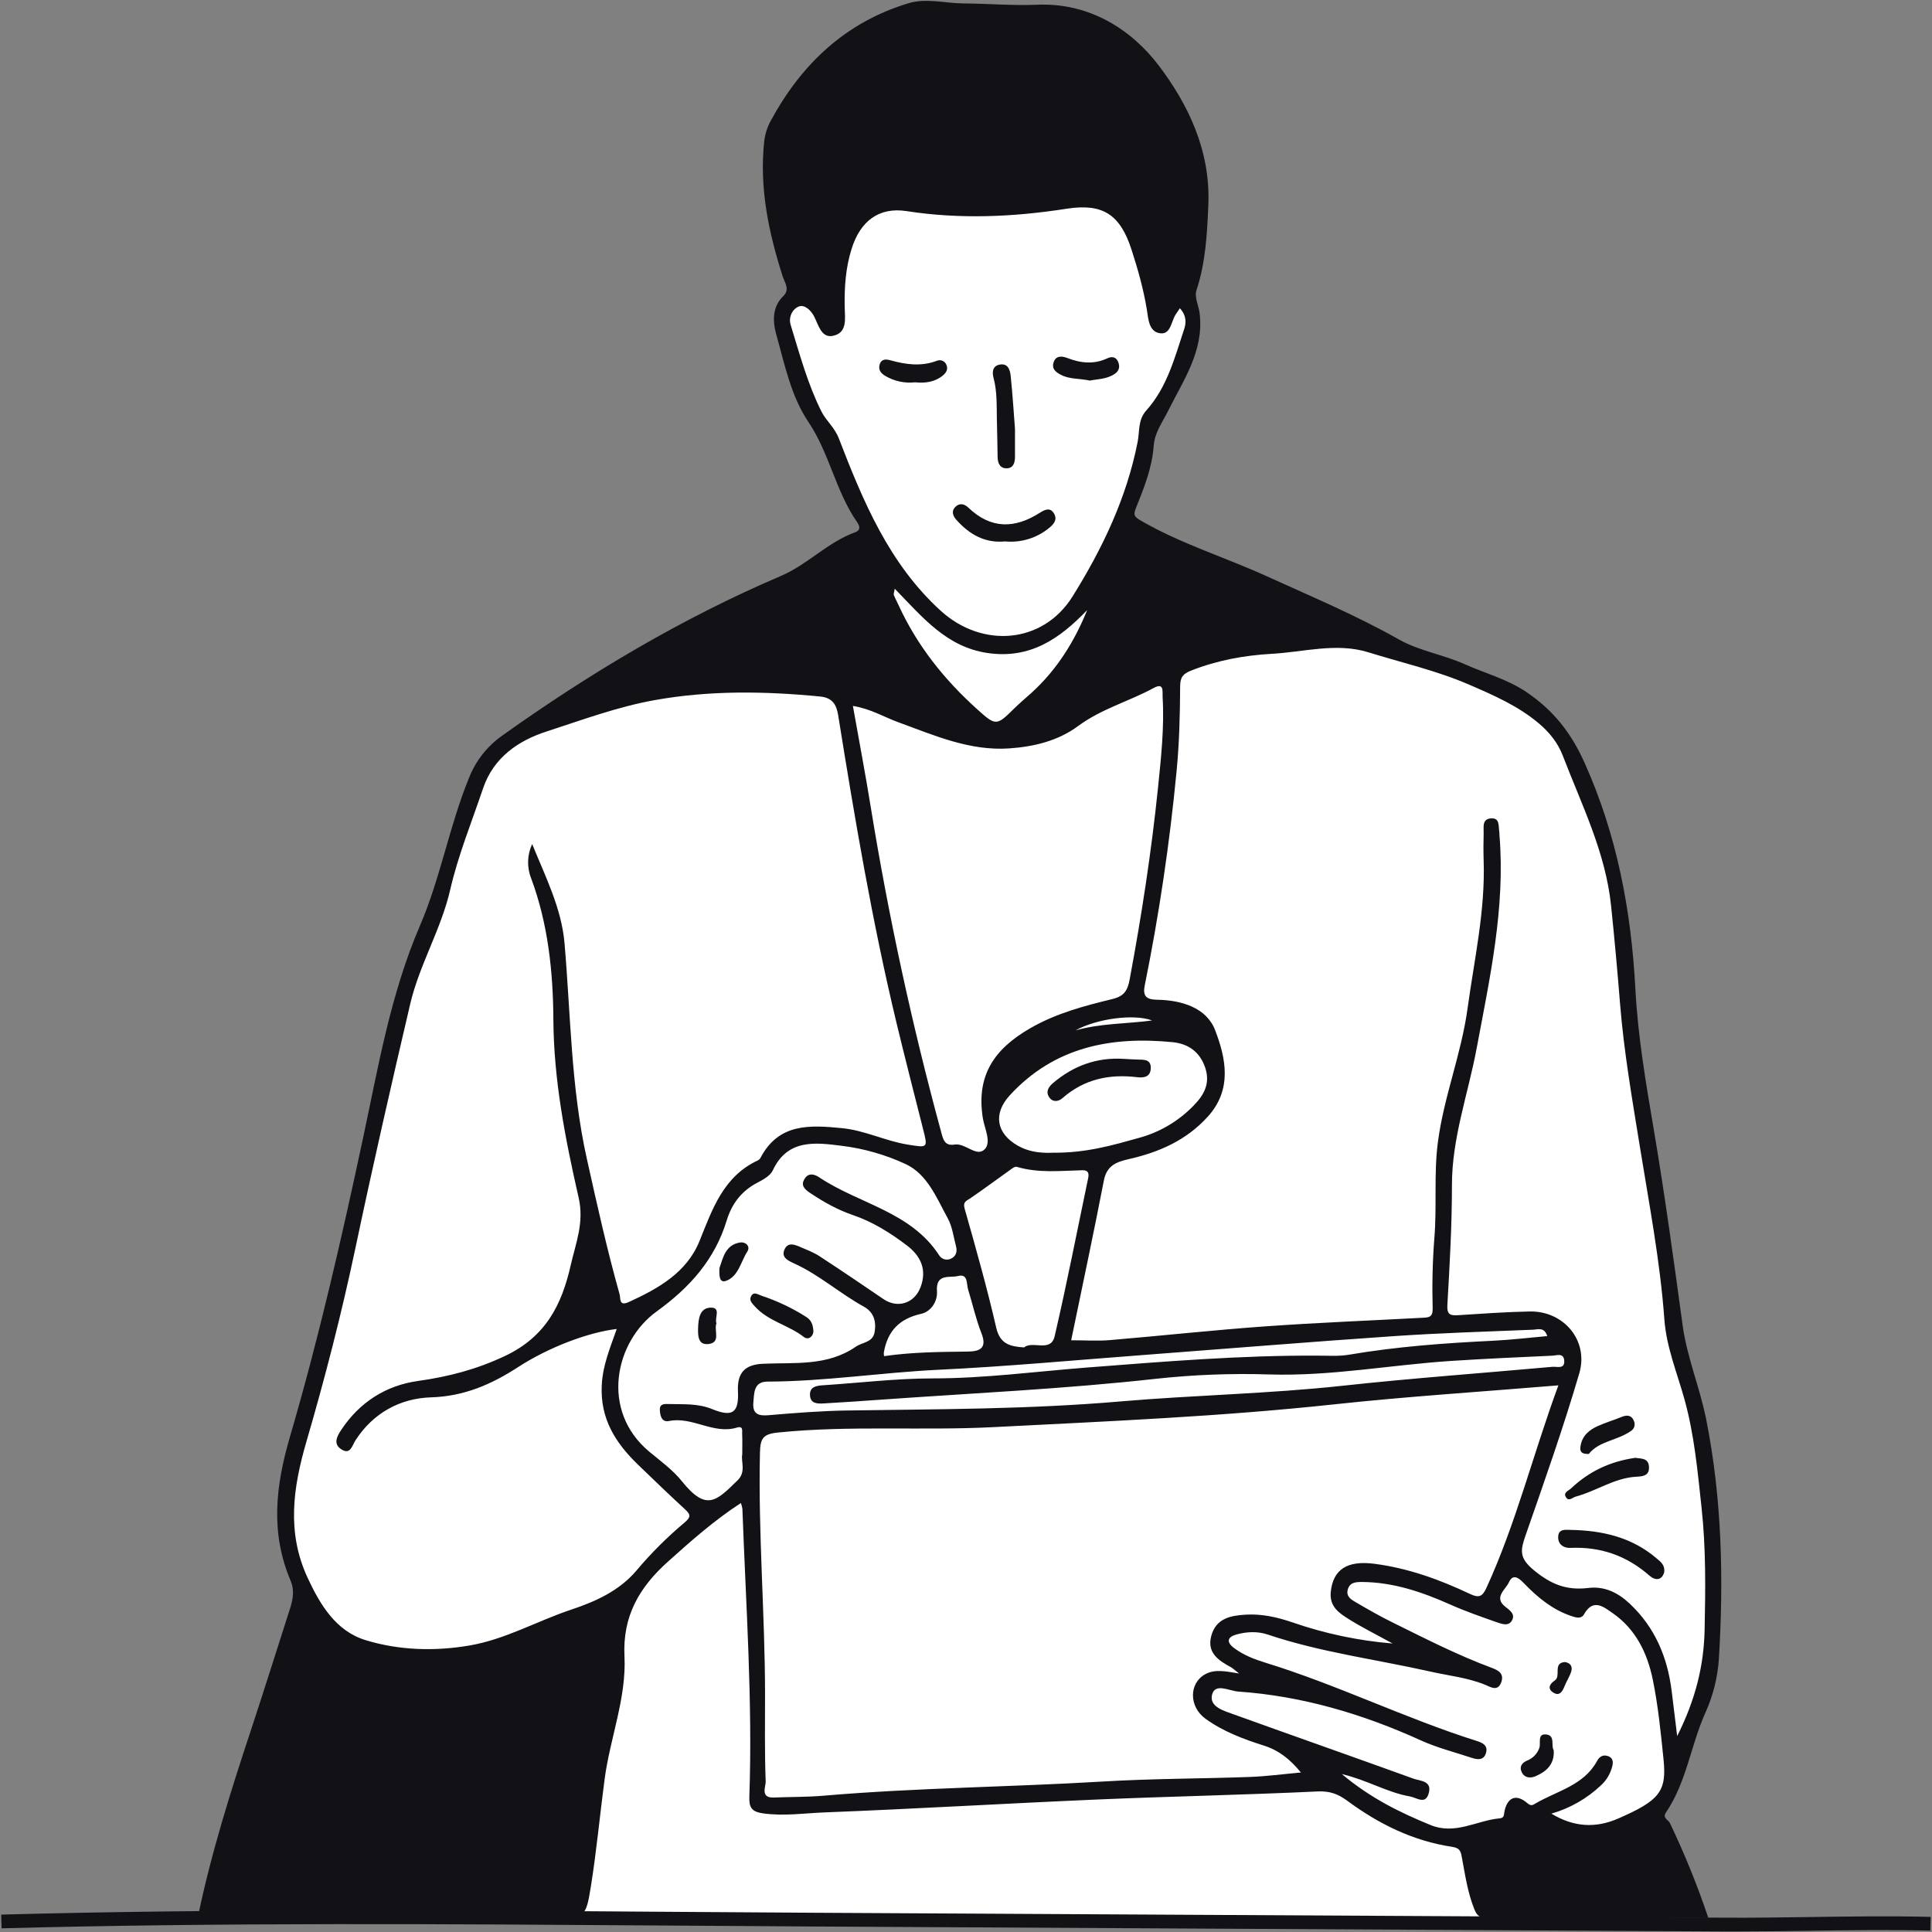 <svg height="288" viewBox="0 0 288 288" width="288" xmlns="http://www.w3.org/2000/svg"><rect x="0" y="0" width="288" height="288" fill="#808080" stroke="none"/><g fill="none" fill-rule="evenodd"><path d="m171.869 35.487 1.02 9.32 4.192-.114.906 2.387-.566 5.569-5.212 9.433-3.625 12.161-1.36 5.455 14.615 7.047 20.054 7.615 13.709 5.114 9.744 3.978 5.552 3.864 3.172 5.114 5.212 11.934 2.493 10.229 3.286 30.914 5.325 35.915 4.079 14.661.793 9.433v22.845l-3.625 11.365-1.813 5.114-3.739 7.047-13.482 11.252-7.704 3.523-31.61-.114-42.6-.455h-83.16l-16.541-8.638-6.458-38.301.34-2.955-2.379-6.819.906-11.365 5.325-19.094 4.079-17.844 5.098-22.731 3.399-13.525 5.778-16.707 3.965-11.82 3.399-5.228 10.423-5.683 33.309-15.457 11.556-9.547-1.586-4.773-5.212-11.252-3.512-6.592-2.946-9.888 2.153-3.41 3.059-7.615 5.438-10.456 21.3 2.046 16.768.227z" fill="#fff"/><g fill="#111116"><path d="m29.464 285.916c1.996-9.647 4.906-18.826 7.931-27.975 2.003-6.06 3.913-12.156 5.866-18.242.431-1.341.632-2.728.073-4.035-3.057-7.187-2.266-14.13-.093-21.553 4.267-14.575 7.661-29.402 10.84-44.275 2.298-10.745 4.108-21.594 8.534-31.878 3.041-7.062 4.371-14.839 7.31-22.028 1.017-2.562 2.766-4.765 5.026-6.335 13.043-9.286 26.724-17.444 41.453-23.736 3.995-1.707 6.977-5.035 11.071-6.512.854-.309.709-.909.286-1.523-3.19-4.585-4.113-10.256-7.251-14.921-2.61-3.864-3.537-8.576-4.79-13.034-.508-1.805-.68-4.051 1.02-5.703 1.065-1.034.24-1.989-.086-3.016-2.078-6.528-3.48-13.154-2.733-20.08.125-1.089.462-2.142.992-3.1 4.589-8.46 11.144-14.645 20.482-17.48 2.69-.818 5.463 0 8.196.02 3.659.023 7.328.352 10.978.195 7.788-.336 14.065 3.655 18.184 9.092 4.346 5.744 7.704 12.632 7.371 20.706-.181 4.396-.403 8.606-1.776 12.793-.326.991.347 2.294.485 3.462.657 5.583-2.468 9.981-4.758 14.589-.838 1.691-1.956 3.121-2.103 5.164-.227 3.207-1.437 6.217-2.626 9.183-.421 1.046-.326 1.314.777 1.95 5.948 3.439 12.503 5.43 18.694 8.249 6.612 3.012 13.333 5.821 19.695 9.422 3.023 1.712 6.669 2.273 9.873 3.716 3.045 1.364 6.27 2.182 9.163 4.142 4.042 2.728 6.673 6.101 8.669 10.554 4.833 10.779 6.947 22.013 7.568 33.739.369 6.99 1.559 13.957 2.733 20.874 1.645 9.708 2.977 19.453 4.305 29.207.641 4.748 2.572 9.306 3.514 14.029 2.354 11.806 2.617 23.77 1.89 35.744-.187 2.75-.861 5.444-1.992 7.956-2.202 4.885-2.821 10.386-5.891 14.9-.578.843.349 1.089.587 1.591 2.194 4.59 4.107 9.31 5.728 14.134-11.241 0-22.138-.025-33.037.034-1.185 0-1.541-.564-1.894-1.457-.945-2.4-1.319-4.942-1.781-7.449-.184-.998-.247-1.541-1.505-1.73-5.801-.866-10.929-3.41-15.61-6.865-1.36-1.002-2.601-1.473-4.414-1.387-10.96.523-21.934.734-32.897 1.205-13.507.58-27.008 1.389-40.517 1.916-3.079.118-6.163.591-9.29.143-1.69-.243-2.067-.896-2.01-2.5.501-14.32-.523-28.6-1.036-42.895-.047-.294-.123-.583-.227-.861-3.99 2.594-7.437 5.653-10.89 8.751-4.255 3.817-6.755 8.108-6.462 14.075.304 6.253-2.141 12.172-2.957 18.307-.709 5.335-1.201 10.704-2.051 16.016-.757 4.717-.906 4.689-5.676 4.689h-52.941zm49.864-160.098c1.96 4.835 4.373 9.561 4.824 14.775.925 10.72.958 21.506 3.317 32.098 1.509 6.772 3.007 13.539 4.885 20.215.179.643-.116 1.873 1.38 1.187 4.407-2.016 8.64-4.394 10.539-9.092 1.935-4.801 3.569-9.638 8.713-12.029.165-.086.299-.221.385-.386 2.719-5.171 7.344-4.887 12.148-4.414 3.399.334 6.447 1.907 9.773 2.446 3.054.496 3.03.539 2.298-2.357-1.326-5.228-2.665-10.456-3.927-15.684-3.653-15.173-6.243-30.55-8.717-45.948-.265-1.646-.879-2.625-2.719-2.805-8.219-.798-16.405-.925-24.574.53-5.574.993-10.89 2.971-16.222 4.701-4.056 1.316-7.854 3.796-9.433 8.492-1.684 5.001-3.698 9.913-4.888 15.084-1.36 5.91-4.584 11.159-5.962 17.03-2.832 12.086-5.597 24.19-8.157 36.335-2.055 9.738-4.532 19.371-7.314 28.902-2.014 6.906-2.946 13.539.159 20.26 1.881 4.057 4.226 7.99 8.69 9.345 4.985 1.514 10.251 1.675 15.451.789 5.343-.909 10.061-3.637 15.136-5.335 3.698-1.23 7.19-2.816 9.744-5.817 2.182-2.596 4.585-4.995 7.183-7.172 1.094-.909.825-1.28 0-2.046-2.359-2.171-4.668-4.396-6.975-6.626-3.324-3.226-5.615-6.815-5.363-11.804.143-3.01 1.273-5.617 2.234-8.385-4.305.505-10.21 2.769-14.704 5.683-3.963 2.571-8.028 4.358-12.979 4.51-4.582.141-8.615 2.307-11.259 6.399-.503.773-.752 2.228-2.119 1.346-1.246-.805-.648-1.928-.014-2.887 2.737-4.128 6.655-6.626 11.438-7.297 4.532-.634 8.681-1.707 12.941-3.71 6.118-2.878 8.5-7.653 9.832-13.539.745-3.291 2.039-6.342 1.185-10.077-1.987-8.722-3.714-17.503-3.768-26.577-.041-7.11-.791-14.241-3.311-21.026-.656-1.652-.602-3.502.15-5.112zm80.354 73.973c2.107 0 3.943.13 5.753-.023 7.704-.648 15.408-1.493 23.133-2.046 7.836-.561 15.689-.864 23.534-1.287.845-.045 1.491-.05 1.464-1.364-.101-3.48-.019-6.964.245-10.436.408-4.773-.088-9.547.523-14.3.877-6.803 3.501-13.184 4.432-20.003 1.002-7.324 2.651-14.561 2.4-22.022-.045-1.377-.036-2.76 0-4.137.027-.864-.265-2.046 1.042-2.175 1.407-.134 1.133 1.118 1.289 1.959.019.183.028.366.027.55.888 10.799-1.439 21.272-3.399 31.75-1.267 6.806-3.7 13.363-3.687 20.437 0 5.935-.333 11.875-.68 17.803-.088 1.5.433 1.632 1.627 1.555 3.555-.227 7.113-.486 10.675-.552 5.028-.093 8.796 4.319 7.364 9.211-2.386 8.135-5.212 16.139-8.008 24.154-.745 2.196-1.04 3.332 1.246 5.212 2.601 2.146 4.924 3.021 8.096 2.639 2.395-.289 4.394.657 6.184 2.341 3.789 3.566 5.633 8.004 6.256 13.061.247 2.0.489 4.001.816 6.672 2.746-5.439 3.981-10.547 4.092-15.855.125-6.049.206-12.104-.453-18.155-.594-5.455-1.076-10.897-2.556-16.209-1.099-3.939-2.692-7.763-2.993-11.902-.63-8.66-2.266-17.175-3.648-25.725-1.153-7.122-2.393-14.23-2.966-21.435-.384-4.833-.826-9.661-1.326-14.484-.818-7.956-4.378-15.036-7.19-22.354-.748-1.948-1.983-3.476-3.537-4.798-3.088-2.625-6.7-4.194-10.401-5.799-4.888-2.119-10.024-3.271-15.048-4.835-4.758-1.482-9.642-.034-14.445.227-4.058.227-8.13.971-11.991 2.5-1.185.473-1.622.962-1.629 2.346-.023 4.21-.122 8.438-.53 12.625-1.021 10.728-2.605 21.395-4.747 31.955-.319 1.559.199 2.116 1.835 2.139 3.625.052 7.378 1.171 8.667 4.558 1.586 4.148 2.583 8.804-1.104 12.868-3.224 3.557-7.321 5.326-11.826 6.342-1.872.423-3.24.991-3.666 3.182-1.53 7.908-3.211 15.755-4.872 23.808zm72.621 6.722c-11.436.95-22.474 1.65-33.456 2.835-16.893 1.818-33.855 2.528-50.798 3.394-10.65.546-21.352-.284-32.02.796-2.316.227-2.694.884-2.744 3.032-.274 12.011.75 23.99.759 35.99 0 4.337-.068 8.679.095 13.011.027.736-.857 2.469 1.217 2.382 2.468-.1 4.944-.059 7.401-.27 13.845-1.187 27.742-1.282 41.603-2.112 7.299-.439 14.622-.421 21.93-.682 2.493-.091 4.958-.425 7.638-.666-1.625-1.984-3.304-3.31-5.533-4.014-3.041-.962-6.057-2.1-8.665-3.978-2.538-1.818-2.493-5.324-.079-6.651 1.484-.816 3.068-.43 5.06-.114-.68-.525-.943-.791-1.255-.959-1.86-1.007-3.569-2.162-2.889-4.662.716-2.616 2.885-3.023 5.187-3.153 2.42-.136 4.724.402 6.972 1.173 4.807 1.663 9.803 2.714 14.871 3.13-2.54-1.398-4.584-2.409-6.505-3.616-1.448-.909-2.921-1.853-2.719-4.048.344-3.403 2.479-4.742 6.499-4.221 5.044.65 9.728 2.355 14.275 4.503 1.264.596 1.813.441 2.418-.877 4.432-9.647 6.961-19.955 10.741-30.221zm-56.422-160.562c-.254.373-.453.657-.644.952-.646 1.037-.723 2.923-2.214 2.785-1.767-.164-1.835-2.114-2.057-3.487-.501-3.089-1.346-6.078-2.309-9.038-1.695-5.203-4.278-6.885-9.648-6.049-7.949 1.237-15.88 1.591-23.867.355-4.156-.641-6.904 1.521-8.187 5.599-.906 2.869-1.092 5.742-1.04 8.681.032 1.737.453 3.887-1.792 4.319-1.67.33-2.119-1.616-2.733-2.841-.51-1.016-1.462-1.841-2.28-1.55-.945.336-1.618 1.562-1.244 2.766 1.339 4.353 2.522 8.77 4.566 12.866.712 1.425 1.971 2.38 2.61 4.044 3.625 9.383 7.478 18.667 15.182 25.686 6.202 5.646 15.238 4.951 19.659-2.13 4.446-7.124 8.078-14.702 9.714-23.101.297-1.525.011-3.221 1.287-4.635 3.07-3.41 4.215-7.815 5.615-12.047.299-.866.451-1.993-.612-3.173zm-48.742 59.278c.929 5.228 1.865 10.143 2.662 15.077 2.644 16.289 6.139 32.427 10.471 48.349.313 1.157.501 2.207 2.019 1.964 1.645-.264 3.304 1.962 4.511.682 1.022-1.075-.057-3.103-.299-4.658-.988-6.306 1.672-10.254 7.067-13.363 3.916-2.255 8.06-3.328 12.277-4.36 1.774-.434 2.248-1.318 2.547-2.905 1.776-9.499 3.247-19.051 4.235-28.657.453-4.453.947-8.947.68-13.454-.048-.816.272-2.221-1.344-1.341-3.68 1.998-7.783 3.105-11.219 5.644-3.018 2.234-6.592 3.1-10.292 3.355-5.905.407-11.189-1.941-16.541-3.898-2.13-.768-4.095-1.996-6.775-2.434zm104.12 165.128c3.399 2.046 6.63 2.187 10.009.709 6.104-2.671 7.203-4.012 6.714-8.781-.41-3.998-.804-8.022-1.613-11.95-.809-3.928-2.549-7.501-5.971-9.867-1.292-.893-2.889-2.273-4.262.157-.41.727-1.133.541-1.928.266-2.778-.95-4.931-2.712-6.934-4.773-.603-.621-1.67-1.766-2.336-.259-.471 1.068-2.309 2.239-.587 3.619.698.559 1.468 1.066 1.11 1.923-.478 1.137-1.586.682-2.406.402-2.316-.816-4.643-1.625-6.884-2.623-4.197-1.868-8.466-3.323-13.127-3.357-1.011 0-1.869.073-2.148 1.18-.258 1.034.605 1.491 1.283 1.887 1.813 1.062 3.625 2.094 5.515 3.021 4.822 2.38 9.617 4.837 14.674 6.712 1.004.371 1.899.868 1.407 2.189-.523 1.402-1.663.634-2.304.368-2.674-1.107-5.511-1.377-8.284-2.007-8.071-1.818-16.326-2.862-24.214-5.515-1.493-.502-3.1-.43-4.616-.02-1.335.359-1.663 1.087-.378 2.046 1.416 1.057 3.034 1.673 4.69 2.184 10.711 3.296 20.797 8.285 31.481 11.659.782.248 1.663.621 1.384 1.705-.324 1.257-1.305 1.087-2.218.784-2.493-.825-5.085-1.48-7.478-2.564-8.692-3.951-17.706-6.626-27.259-7.294-1.36-.095-3.446-1.316-3.895.455-.467 1.839 1.813 2.43 3.301 2.973 8.901 3.21 17.824 6.337 26.718 9.556.988.357 2.74.302 2.3 2.08-.469 1.903-1.776.752-2.866.561-3.345-.58-6.292-2.419-10.113-3.328 4.26 3.58 8.64 5.724 13.217 7.599 3.703 1.516 6.882-.682 10.315-.996.757-.068.6-.58.73-1.137.483-2.078 1.797-2.516 3.428-1.1.528.455.807.227 1.115.057 3.231-1.914 7.251-2.691 9.252-6.385.36-.668.895-.948 1.586-.723.974.318.789 1.187.58 1.843-.291.96-.833 1.823-1.57 2.5-2.097 1.991-4.641 3.446-7.416 4.244zm-120.613-53.518c0-1.25.032-2.171-.014-3.087-.023-.455.193-1.243-.77-.948-3.508 1.075-6.639-1.689-10.14-.975-1.088.227-1.323-.8-1.36-1.648-.039-.943.68-.909 1.348-.884 2.173.061 4.305-.118 6.462.761 3.016 1.227 3.984.546 3.834-2.66-.134-2.812 1.083-3.973 3.693-4.103 4.731-.227 9.587.418 13.883-2.55.986-.682 2.531-.611 2.796-2.171.265-1.559-.102-2.955-1.586-3.782-3.596-1.98-6.689-4.773-10.455-6.474-.906-.409-1.838-.88-1.437-1.95.496-1.325 1.62-.821 2.556-.414.936.407 1.867.757 2.696 1.3 3.209 2.096 6.383 4.242 9.549 6.403 2.089 1.423 4.589.643 5.508-1.739 1.017-2.639.041-4.696-2.008-6.253-2.474-1.88-5.107-3.535-8.085-4.546-2.266-.775-4.317-1.932-6.304-3.253-.886-.589-1.509-1.168-.85-2.18.569-.875 1.423-.682 2.173-.173 5.894 3.948 13.632 5.085 17.867 11.618.361.574 1.089.794 1.706.516.773-.325 1.026-1.025.811-1.832-.376-1.412-.551-2.955-1.233-4.192-1.652-3.016-3.016-6.542-6.238-8.076-3.052-1.422-6.309-2.352-9.651-2.755-3.804-.473-7.996-1.055-10.197 3.671-.376.811-1.457 1.396-2.332 1.855-2.334 1.225-3.768 3.107-4.532 5.59-1.781 5.844-5.488 10.002-10.444 13.582-6.238 4.498-8.459 14.789-1.101 20.912 1.688 1.405 3.521 2.728 4.874 4.423 3.666 4.553 5.141 2.905 8.291-.161 1.294-1.262.48-2.775.684-3.826zm119.997-17.673c-.431-1.402-1.416-.977-2.139-.948-6.941.282-13.89.489-20.819.964-12.485.852-24.959 1.882-37.44 2.821-10.122.761-20.239 1.705-30.375 2.187-8.497.407-16.922 1.739-25.442 1.762-2.091 0-2.001 1.684-2.128 3.157-.152 1.764.893 1.971 2.252 1.855 3.909-.332 7.808-.646 11.747-.705 13.573-.2 27.132-.177 40.701-1.348 10.99-.946 22.052-1.137 33.049-2.33 10.437-1.137 20.912-1.887 31.367-2.832.698-.061 1.908.414 1.754-1.002-.122-1.112-1.165-.682-1.774-.657-5.026.227-10.049.455-15.068.78-9.021.591-17.942 2.298-27.053 2.018-5.673-.183-11.352.034-16.994.65-13.627 1.516-27.314 2.137-40.977 3.11-2.826.2-5.654.402-8.484.557-.906.05-1.999.08-2.076-1.2-.075-1.212.843-1.434 1.851-1.498 5.472-.355 10.942-1.025 16.414-1.03 7.779 0 15.476-1.037 23.19-1.634 11.398-.882 22.77-1.818 34.216-1.759 1.554 0 3.141.12 4.659-.136 7.117-1.214 14.291-1.737 21.49-2.084 2.685-.13 5.361-.455 8.08-.696zm-77.984 1.693c1.253-1.064 3.981.814 4.557-1.671 1.813-7.804 3.342-15.671 4.985-23.513.159-.75.057-1.255-.881-1.23-3.263.082-6.537.455-9.757-.511-.301-.091-.8.332-1.158.586-1.928 1.364-3.818 2.789-5.774 4.114-.621.421-1.133.521-.82 1.591 1.668 5.871 3.329 11.752 4.695 17.698.564 2.421 2.037 2.8 4.156 2.935zm4.342-29.025c4.967.039 8.882-1.125 12.827-2.223 3.082-.843 5.88-2.502 8.103-4.803 1.559-1.591 2.513-3.305 1.727-5.651-.802-2.389-2.558-3.576-4.865-3.803-9.213-.909-17.647.727-24.259 7.913-2.551 2.773-1.994 5.717 1.194 7.519 1.974 1.116 3.999 1.091 5.273 1.048zm-23.622-84.075c-.095.586-.197.791-.14.932.204.505.467.987.693 1.484 2.78 6.083 6.854 11.168 11.801 15.612 2.669 2.4 2.826 2.441 5.402-.127.841-.839 1.763-1.591 2.642-2.394 3.761-3.423 6.381-7.615 8.287-12.325-4.079 4.255-8.488 7.331-14.835 6.403-6.143-.898-9.714-5.339-13.849-9.586zm-1.586 114.398c4.287-.618 8.384-.627 12.494-.682 1.813-.02 2.887-.527 2.01-2.748-.832-2.105-1.31-4.348-1.987-6.517-.265-.841.029-2.391-1.509-1.996-1.208.311-3.322-.439-3.129 2.262.109 1.503-.872 3.044-2.363 3.376-3.252.721-5.033 2.594-5.563 5.803 0 .168.012.336.036.502zm28.526-48.555c3.739-1.071 7.629-.971 11.427-1.484-2.735-1.021-8.28-.266-11.427 1.484z"/><path d="m248.09 234.323c-.326 1.291-1.33 1.323-2.202.559-3.399-2.98-7.294-4.344-11.801-4.139-.945.043-1.844-.482-1.813-1.632.029-1.227 1.058-1.066 1.84-1.052 4.758.082 9.2 1.093 12.916 4.319.571.477 1.149.925 1.06 1.946z"/><path d="m243.805 217.312c.752.159 1.978-.048 2.01 1.421.029 1.28-.954 1.35-1.906 1.4-3.256.18-5.937 2.139-8.991 2.955-.496.134-1.017.736-1.43.173-.557-.764.279-.984.725-1.405 2.665-2.509 5.794-4.012 9.592-4.544z"/><path d="m236.84 216.741c-1.255.039-1.36-.507-1.221-1.246.263-1.514 1.305-2.359 2.59-2.928 1.151-.511 2.368-.88 3.537-1.352.664-.27 1.289-.302 1.686.336.365.584.342 1.289-.256 1.725-2.046 1.475-4.829 1.525-6.336 3.464z"/><path d="m149.844 80.708c-3.043.291-5.327-1.052-7.251-3.182-.523-.577-.834-1.302-.188-1.955.646-.652 1.36-.455 1.949.105 3.36 3.216 6.938 3.15 10.679.746.757-.486 1.554-.818 2.103.152.487.859 0 1.523-.716 2.103-1.838 1.523-4.202 2.254-6.576 2.032z"/><path d="m151.303 63.96v4.092c0 .909-.227 1.757-1.262 1.759-.99 0-1.321-.773-1.33-1.709-.02-1.918-.075-3.837-.111-5.755-.039-2.003.039-4.003-.487-5.98-.195-.736-.258-1.768.859-2.005 1.271-.268 1.586.757 1.688 1.65.299 2.916.48 5.837.644 7.949z"/><path d="m136.38 56.991c-1.518.166-3.049-.16-4.369-.93-.705-.421-1.133-.925-.87-1.762.263-.836.992-.759 1.586-.593 2.304.643 4.582.957 6.911.084.531-.235 1.152-.007 1.407.516.338.682.039 1.227-.492 1.666-1.208.989-2.617 1.168-4.174 1.018z"/><path d="m162.47 56.734c-1.586-.341-2.986-.184-4.255-.83-.802-.407-1.464-.884-1.167-1.855.317-1.039 1.203-1.009 2.017-.696 2.01.78 3.99 1.009 6.016.057.625-.293 1.262-.248 1.586.505.324.752.174 1.396-.566 1.866-1.194.768-2.57.723-3.63.952z"/><path d="m231.608 260.893c.143 2.144-1.115 3.182-2.658 3.864-.734.332-1.67.348-2.116-.602-.392-.836.079-1.398.82-1.716.851-.329 1.514-1.018 1.813-1.882.265-.732-.376-2.212 1.11-1.991 1.285.195.598 1.707 1.031 2.328z"/><path d="m233.273 247.755c.843.127 1.16.682.956 1.377-.227.775-.709 1.471-1.006 2.228-.297.757-.721 1.473-1.561 1.016-.99-.536-.782-1.282.111-1.871.977-.648-.347-2.603 1.5-2.75z"/><path d="m121.252 198.434c.02.632-.655 1.464-1.45.848-2.295-1.773-5.318-2.334-7.305-4.564-.376-.421-.827-.857-.569-1.416.399-.868 1.051-.323 1.616-.141 2.308.766 4.515 1.811 6.571 3.112.682.418 1.067.968 1.137 2.162z"/><path d="m107.249 189.028c.539-1.543.886-3.476 3.086-3.814.779-.12 1.586.548 1.06 1.364-.977 1.525-1.321 3.698-3.172 4.36-1.04.377-1.02-.914-.974-1.909z"/><path d="m106.798 197.258c-.408 1.105.734 2.925-1.26 3.1-1.464.132-1.509-1.23-1.475-2.366.043-1.412.24-3.044 1.901-3.066 1.566-.023.517 1.553.834 2.332z"/><path d="m167.505 157.841c.727.036 1.455.1 2.182.109.958.011 1.933.011 1.854 1.364-.077 1.298-1.133 1.364-2.014 1.264-4.172-.509-7.931.289-11.162 3.132-.566.498-1.412.634-1.94-.114-.589-.836-.14-1.559.539-2.139 3.041-2.589 6.53-3.862 10.541-3.616z"/><path d="m258.987 287.916c-.623 0-1.246 0-1.865 0l-135.827-.736c-7.285-.041-14.692-.093-21.855-.143-32.543-.227-66.192-.468-99.205.416l-.054-2.046c33.046-.887 66.714-.65 99.273-.418 7.163.05 14.568.102 21.853.143l135.827.736c4.201.023 8.497-.039 12.655-.098 5.891-.084 11.991-.17 18.007-.023l-.05 2.046c-5.978-.148-12.052-.061-17.928.023-3.555.048-7.212.1-10.831.1z"/></g></g></svg>